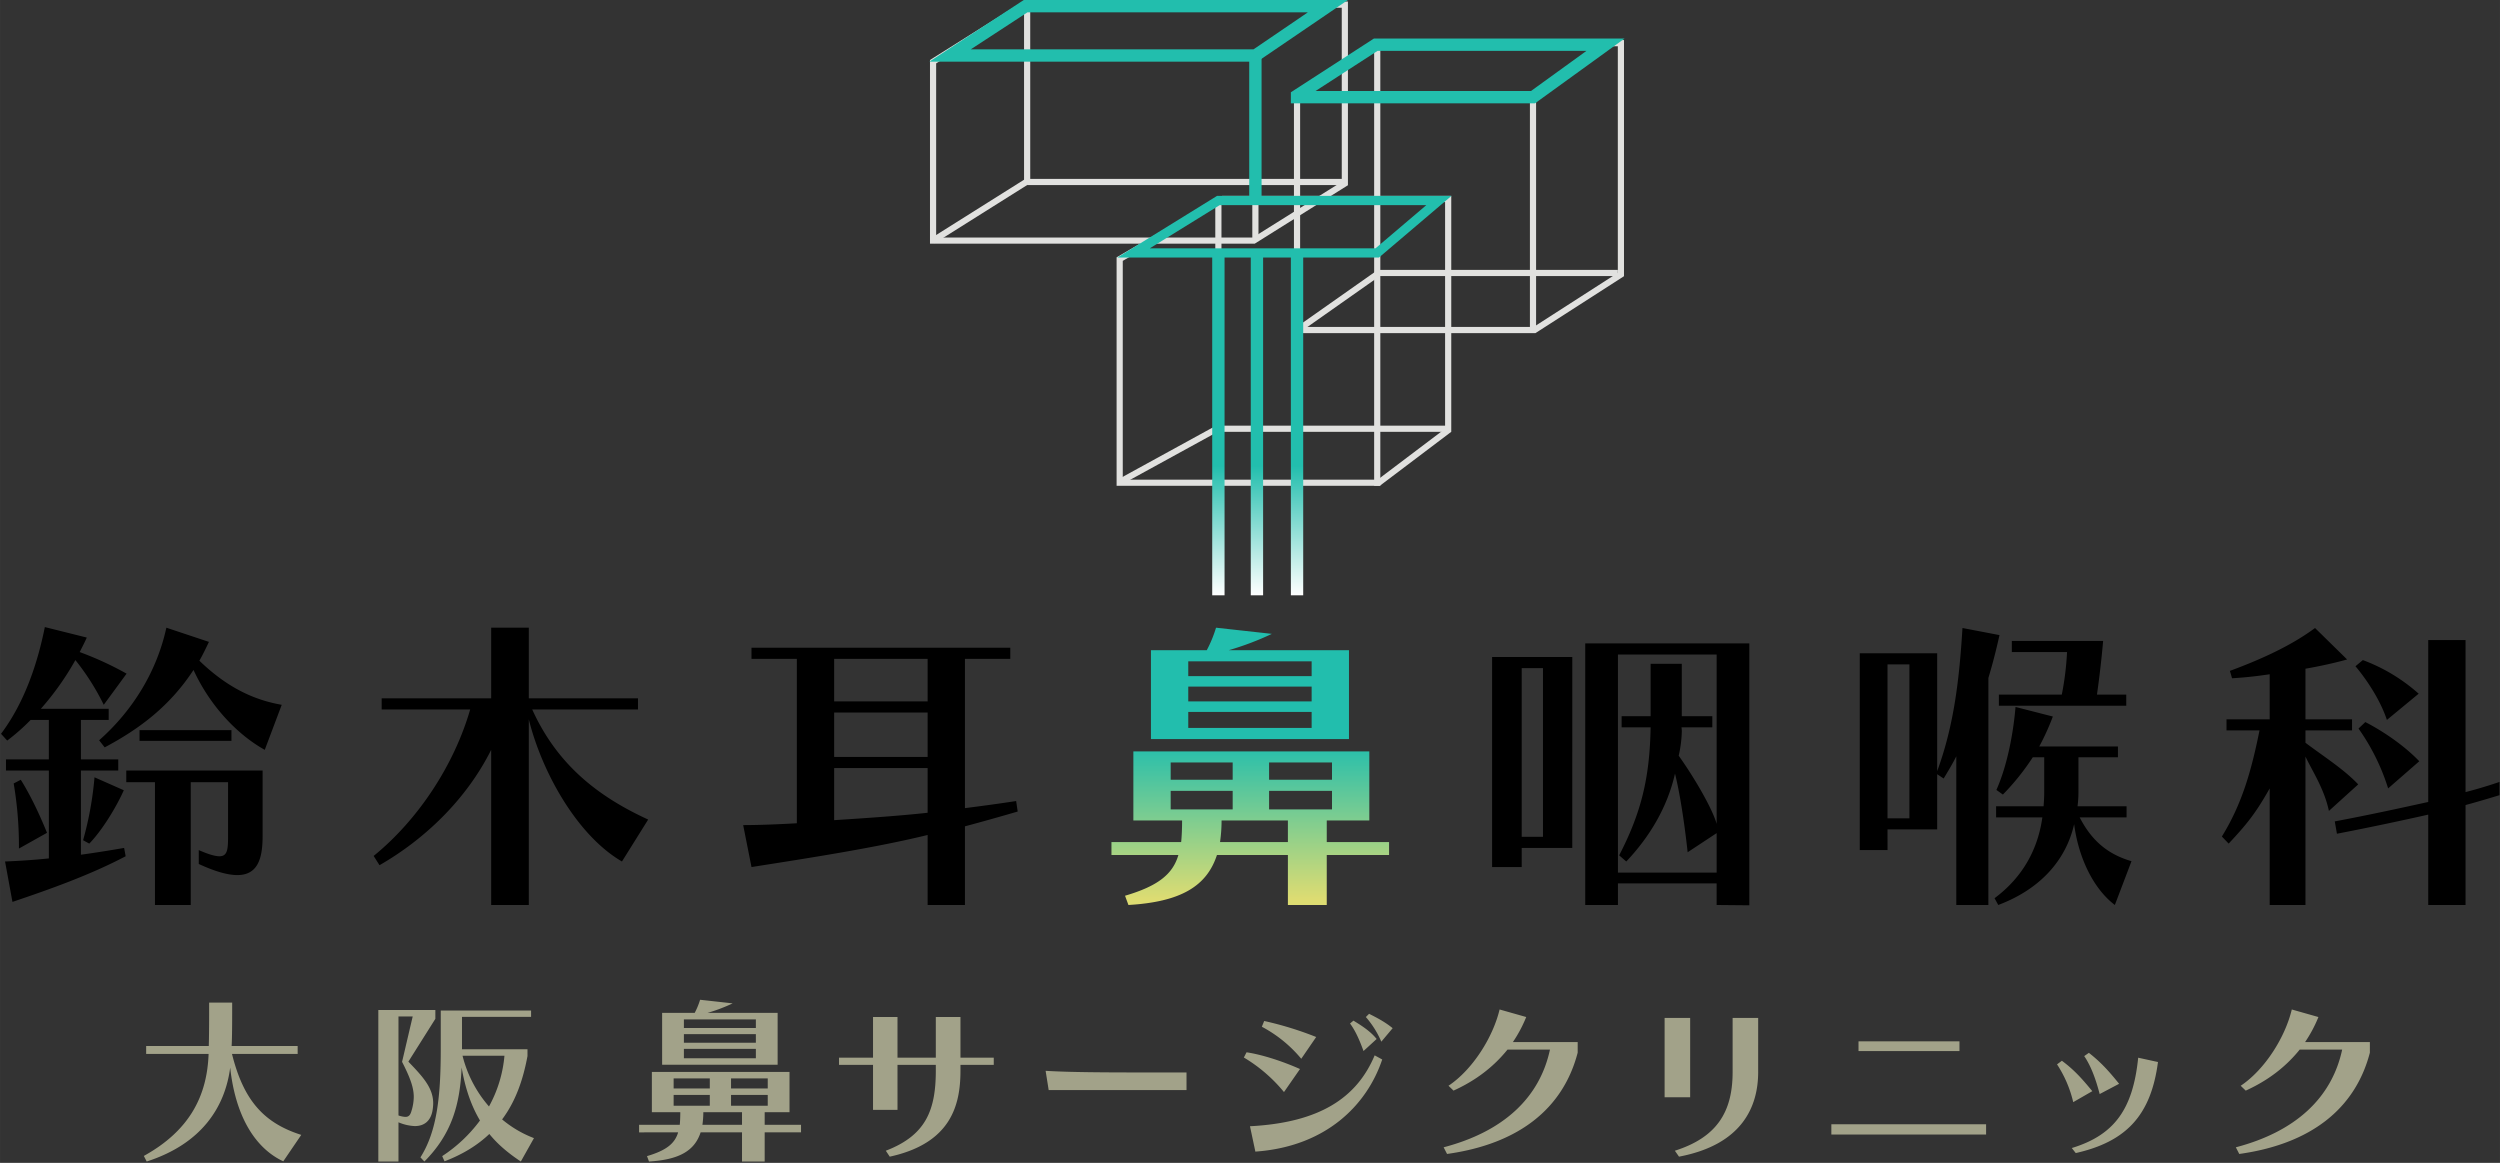<svg id="logo_01.svg" xmlns="http://www.w3.org/2000/svg" xmlns:xlink="http://www.w3.org/1999/xlink" width="214.945" height="99.98" viewBox="0 0 1621 754">
  <rect x="0" y="0" width="1621" height="754" fill="#333333" stroke="none"/>
  <defs>
    <style>
      .cls-1 {
        fill: #a2a289;
      }

      .cls-1, .cls-2, .cls-3, .cls-4, .cls-5, .cls-6, .cls-7 {
        fill-rule: evenodd;
      }

      .cls-3 {
        fill: url(#linear-gradient);
      }

      .cls-4, .cls-5, .cls-6, .cls-7 {
        fill: none;
      }

      .cls-4 {
        stroke: #e1e1df;
        stroke-width: 4px;
      }

      .cls-5, .cls-6 {
        stroke: #22bead;
      }

      .cls-5, .cls-7 {
        stroke-width: 8px;
      }

      .cls-6 {
        stroke-width: 6px;
      }

      .cls-7 {
        stroke: url(#linear-gradient-2);
      }
    </style>
    <linearGradient id="linear-gradient" x1="810.672" y1="586.781" x2="810.672" y2="407" gradientUnits="userSpaceOnUse">
      <stop offset="0" stop-color="#dddc72"/>
      <stop offset="0.021" stop-color="#dddc72"/>
      <stop offset="0.586" stop-color="#22bead"/>
      <stop offset="1" stop-color="#22bead"/>
    </linearGradient>
    <linearGradient id="linear-gradient-2" x1="815.5" y1="163" x2="815.5" y2="386" gradientUnits="userSpaceOnUse">
      <stop offset="0" stop-color="#22bead"/>
      <stop offset="0.624" stop-color="#22bead"/>
      <stop offset="1" stop-color="#fff"/>
    </linearGradient>
  </defs>
  <g id="日本語">
    <path id="大阪_鼻サージクリニック" data-name="大阪 鼻サージクリニック" class="cls-1" d="M195.334,735.863c-24.267-7.7-37.451-22.4-44.918-52.5H193v-5.134H150.183c0.233-3.616.35-10.967,0.35-21v-7.117H135.6v7.467c0,9.917-.116,17.034-0.233,20.65h-40.6v5.134h40.484c-0.933,26.6-11.783,49.467-42,66.151l1.867,3.617c36.168-11.667,50.868-35.818,54.135-60.9,3.15,29.4,14.817,51.567,34.417,60.784Zm63.032,17.267V727.7a29.713,29.713,0,0,0,10.616,2.45c6.3,0,10.034-3.5,11.317-9.334a29.006,29.006,0,0,0,.584-5.366c0-9.917-6.417-17.034-16.1-27.067l17.5-27.768V654.9H245.3V753.13h13.067Zm87.851-15.167a72.136,72.136,0,0,1-20.65-12.134c8.633-11.55,13.533-25.317,16.45-41.067v-4.434H299.55v-21h44.8v-4.083H285.783v25.083c0,30.684-2.45,53.2-13.184,70.118l2.567,2.684c17.267-17.384,23.1-36.051,24.15-61.018,2.334,13.767,6.3,24.967,11.9,34.417a94.766,94.766,0,0,1-24.5,23.1l1.517,3.383c12.133-4.667,21.583-10.617,29.05-17.734,5.6,6.884,12.484,12.6,20.417,17.851ZM260.7,688.5c5.367,10.5,7.583,16.8,7.583,22.751a32.291,32.291,0,0,1-1.633,9.566c-0.7,2.217-1.633,3.384-3.85,3.384a16.653,16.653,0,0,1-4.433-.934V659.1h9.216Zm66.384-3.967a82.856,82.856,0,0,1-10.033,32.9,79.055,79.055,0,0,1-17.15-32.9h27.183Zm177.134,5.834v-33.6h-45.5a108.132,108.132,0,0,0,16.334-6.183l-21.117-2.333a47.006,47.006,0,0,1-3.5,8.516H429.316v33.6h74.9Zm15.167,43.867v-4.9H495.817v-8.167h16.1V695.029H422.665v26.133H441.1c0,2.8-.117,5.951-0.35,8.167H414.382v4.9H439.7c-2.1,7.117-7.467,11.667-20.184,15.4l1.284,3.5c19.833-1.167,29.633-7.117,33.484-18.9h26.833v18.9h14.7v-18.9h23.567ZM490.1,666.561H443.432v-5.6H490.1v5.6Zm0,9.567H443.432v-5.6H490.1v5.6Zm0,10.034H443.432V680.1H490.1v6.067Zm7.7,19.6H474v-6.533h23.8v6.533Zm-37.567,0H436.782v-6.533h23.451v6.533Zm37.567,11.2H474v-7h23.8v7Zm-37.567,0H436.782v-7h23.451v7Zm20.883,12.367H455.449a58.413,58.413,0,0,0,.584-8.167h25.083v8.167Zm163.234-38.85v-4.667H622.767V659.445H606.783v26.367h-24.85V659.445H566.066v26.367H544.015v4.667h22.051v29.167h15.867V690.479h24.85V694.1c0,25.9-6.533,42.118-32.434,52.035l2.567,3.85c40.017-8.751,45.851-33.718,45.851-55.885v-3.616H644.35Zm124.984,16.333V695.379H738.65c-22.051,0-45.618-.117-60.668-1.05l1.983,12.483h89.369ZM903,666.678c-5.133-4.2-10.266-6.767-15.283-9.333l-2.1,2.1a60.7,60.7,0,0,1,10.033,15.983Zm-10.383,7c-4.084-5.016-9.334-8.4-15.05-11.9l-2.217,1.867c3.267,4.317,6.067,10.383,8.75,17.85Zm-39.2-1.283A218.942,218.942,0,0,0,819.7,662.011l-1.517,3.734a84.624,84.624,0,0,1,25.551,20.767Zm-10.5,20.767c-11.55-5.133-24.617-9.334-34.651-10.85l-1.75,3.383a99.6,99.6,0,0,1,26.017,22.4Zm48.417-8.867c-11.55,27.534-35.7,43.634-80.851,45.968l3.5,16.45c45.851-3.267,72.335-30.217,82.252-59.734Zm131.637-8.633h-42a86.922,86.922,0,0,0,8.634-16.217l-17.267-4.9c-4.2,17.733-17.267,38.85-33.134,49.467l3.266,3.15c14.117-6.417,25.668-15.05,35-26.6H1005c-6.65,31.034-29.867,53.084-68.951,63.351l2.216,4.317c45.968-6.417,75.135-28.934,84.705-65.685v-6.883Zm72.93,35.817V660.028h-16.57v51.451h16.57Zm-7.23,38.5c41.18-7.817,51.33-32.668,51.33-54.835V660.028h-16.57v35.117c0,25.9-10.26,42.351-37.45,50.985ZM1270.52,681.5v-6.3h-65.45v6.3h65.45Zm17.26,54.134v-6.65H1187.45v6.65h100.33Zm86.25-32.9c-6.3-7.817-11.66-13.884-19.6-20.067l-3.03,2.1c4.43,6.533,7.47,14.817,10.03,24.617Zm-17.38,4.783c-6.53-7.933-11.67-13.767-19.72-19.717l-3.15,2.334a76.3,76.3,0,0,1,10.5,24.5Zm-10.73,40.134c32.55-7.35,48.76-24.267,53.31-59.034l-12.83-2.8c-3.38,33.484-15.52,50.167-43.05,58.568Zm190.71-71.984h-42a86.6,86.6,0,0,0,8.64-16.217l-17.27-4.9c-4.2,17.733-17.27,38.85-33.13,49.467l3.26,3.15c14.12-6.417,25.67-15.05,35-26.6h27.54c-6.65,31.034-29.87,53.084-68.95,63.351l2.21,4.317c45.97-6.417,75.14-28.934,84.7-65.685v-6.883Z"/>
    <path id="鈴木耳鼻咽喉科" class="cls-2" d="M182.671,457c-17.2-3-34.8-10.6-53.4-28.6,2.2-3.8,4.2-8,6.2-12.2l-27.6-9.2c-6,27.6-21.2,53.2-43.6,73l3.6,4.6c23-12.2,42.4-27,57.6-50.2,11.8,25.6,30.6,43.2,46.2,51.8Zm-32.6,23.4v-7h-59.6v7h59.6Zm-69.6,69.4c-9.2,1.6-19.2,3.2-28,4.4V499.6h24.2v-7.2h-24.2V466.8h18v-7.2h-44a181.217,181.217,0,0,0,22.4-31.6,154.936,154.936,0,0,1,18.4,29l14.8-20.2a210.831,210.831,0,0,0-30.4-14c1.6-3.2,3.2-6.2,4.6-9.4l-27.2-6.8c-4.6,22.8-12.8,48.4-28.4,69.2l4,4.4a135.052,135.052,0,0,0,15.2-13.4h11.8v25.6H3.873v7.2h27.8v57c-9.6,1-19,1.6-28.4,2l4.8,26.2c24.8-8.4,50.2-17.4,73.4-29.6Zm-22.6-2.8c8.4-8.6,17.6-23.8,22.4-34.6l-19-8.4a218.448,218.448,0,0,1-7.4,40.8Zm-27.4-7c-4.6-11.4-10.6-24.2-17-34.4l-4.6,2.4a243.634,243.634,0,0,1,3.4,42.2Zm93.2,46.8V507.2h24.2v35c0,8.6-.4,13-5.6,13-2.8,0-7-1.2-13.4-4v9c10.8,5,19,7.2,25,7.2,13.2,0,16.4-10.6,16.4-25.2V499.6h-88.4v7.6h18.6v79.6h23.2Zm296.6-55.4c-34-15.6-59.4-36.6-75.2-71.4h68.6v-7.2h-70.8V407h-24.4v45.8h-71V460h57.4c-10.4,36-33.6,71.4-62.6,95l3.8,6c28.6-16.4,56-42,72.4-74.8V586.8h24.4V466.4c8.4,34,31.2,75.2,60.4,92.2Zm205.4,55.4v-51q16.8-4.5,34.2-9.6l-1-6.8c-11.8,1.8-22.2,3.2-33.2,4.6V427.2h29.4V420h-167.8v7.2h29.4V533.8c-9.8.6-24.2,1.2-34.8,1.2l5.4,27.2c38.2-6,80.8-12.6,114.2-20.8v45.4h24.2Zm-24.2-132h-60.6V427.2h60.6v27.6Zm0,36h-60.6V462h60.6v28.8Zm0,36.2c-18,2-41.8,3.6-60.6,4.8V498h60.6v29Zm418,22.8V426h-52V562.2h19.2V549.8h32.8Zm114.8,37.2V417.2h-106.4V586.8h21.2v-14h64v14Zm-133.8-44.4h-13.8V433.2h13.8V542.6Zm112.6,23.2h-64V424.4h64V534.2c-2.8-10-14.6-30.2-24.6-44.2a79.2,79.2,0,0,0,2-15.2,16.166,16.166,0,0,0-.2-3.2h20v-7.2h-19.8v-34h-20.2v34h-18.8v7.2h18.8c-0.6,32.2-5.8,54.8-20.4,83l4.6,4c14.8-15.6,26.6-34.8,31.6-57,5,20,8.2,51,8.2,51l18.8-12.4v25.6Zm265.6-108.2v-7.2h-19c1.4-9.8,3-23,4-34.8h-59.2v7.2h35.8a188.133,188.133,0,0,1-3.4,27.6h-40.8v7.2h82.6Zm-89.4,129.2V439.6c2.6-8.6,5-17.8,7.2-27.8l-24-4.6c-2,32.6-5.4,63-16.4,92.8V423.6h-50.2V551.2h18V537.8h32.2V502l4.2,2.8c3-5,5.8-9.6,8.2-14.4v96.4h20.8Zm92.8-28.4c-14.4-4.2-25.4-12.4-33.6-28.4h30.4v-7.2h-31.8a68.025,68.025,0,0,0,.6-9V491h25.6v-7h-51a160.409,160.409,0,0,0,8.8-19.4l-24.2-6.2c-1.4,16.6-5.2,37.6-12.4,53.8l4.2,3a155.7,155.7,0,0,0,19.4-24.2h7.4v22.8c0,3-.2,6-0.4,9h-30.8V530h30c-2.8,20-12.2,38.4-31,52.4l2.4,4.4c29.2-11,44.4-31,49.2-52.4,2.8,21.6,12.4,41.8,26.4,52.4Zm-144-27.8h-14.2V430.8h14.2v99.8Zm330.2-80.8a114.205,114.205,0,0,0-36.2-21.8l-4.8,4s14.2,16.2,20.4,34.8Zm0.4,43.8c-15-15.6-35-25.4-35-25.4l-4.4,4.2a138.324,138.324,0,0,1,19.2,38.8Zm-73.8,93.2V490.6c4.6,9.6,12.2,21,15.2,35.2l19-17.2c-9.2-9.8-23.4-18.8-34.2-27v-8h30.2v-7.2h-30.2V433.6c9.2-1.6,19.2-3.8,27-6l-20.8-20.4c-14.6,10.8-33,19.6-55.2,27.8l1.4,4.8c9.2-.6,14.8-1.2,24.4-2.6v29.2h-28v7.2h21.4c-5.2,25.8-11.2,47.4-24.4,68.8l4.4,4.6c11.8-12.6,17.6-19.8,26.6-35.8v75.6h23.2Zm103.8,0V522c9.6-2.6,22-6.4,22-6.4V507s-9.6,3.4-22,6.6V415h-24.2V520c-15.4,3.4-38.2,8.4-60.6,12.6l1.4,8c21.8-4.2,44.2-9,59.2-12.4v58.6h24.2Z"/>
    <path id="鼻_グラデ" class="cls-3" d="M874.671,479.2V421.6h-78a185.465,185.465,0,0,0,28-10.6l-36.2-4a80.669,80.669,0,0,1-6,14.6h-36.2v57.6h128.4Zm26,75.2V546h-40.4V532h27.6V487.2h-153V532h31.6c0,4.8-.2,10.2-0.6,14h-45.2v8.4h43.4c-3.6,12.2-12.8,20-34.6,26.4l2.2,6c34-2,50.8-12.2,57.4-32.4h46v32.4h25.2V554.4h40.4Zm-50.2-116h-80v-9.6h80v9.6Zm0,16.4h-80v-9.6h80v9.6Zm0,17.2h-80V461.6h80V472Zm13.2,33.6h-40.8V494.4h40.8v11.2Zm-64.4,0h-40.2V494.4h40.2v11.2Zm64.4,19.2h-40.8v-12h40.8v12Zm-64.4,0h-40.2v-12h40.2v12Zm35.8,21.2h-44a100.142,100.142,0,0,0,1-14h43v14Z"/>
  </g>
  <g id="ロゴ">
    <path id="シェイプ_1" data-name="シェイプ 1" class="cls-4" d="M664,3L605,40V156H813l59-37V3H664Z"/>
    <path id="シェイプ_1-2" data-name="シェイプ 1" class="cls-4" d="M793,129l-67,39V313H894l45-34V129H793Z"/>
    <path id="シェイプ_2" data-name="シェイプ 2" class="cls-4" d="M871,118H666"/>
    <path id="シェイプ_1-3" data-name="シェイプ 1" class="cls-4" d="M891,28L841,62V214H995l56-36V28H891Z"/>
    <path id="シェイプ_2-2" data-name="シェイプ 2" class="cls-4" d="M814,111v45"/>
    <path id="シェイプ_2-3" data-name="シェイプ 2" class="cls-4" d="M790,131v45"/>
    <path id="シェイプ_2-4" data-name="シェイプ 2" class="cls-4" d="M666,4V119"/>
    <path id="シェイプ_2-5" data-name="シェイプ 2" class="cls-4" d="M1049,177H894"/>
    <path id="シェイプ_2-6" data-name="シェイプ 2" class="cls-4" d="M894,177l-54,38"/>
    <path id="シェイプ_2-7" data-name="シェイプ 2" class="cls-4" d="M939,278H790"/>
    <path id="シェイプ_2-8" data-name="シェイプ 2" class="cls-4" d="M789,278l-62,34"/>
    <path id="シェイプ_2-9" data-name="シェイプ 2" class="cls-4" d="M667,117l-62,39"/>
    <path id="シェイプ_2-10" data-name="シェイプ 2" class="cls-4" d="M893,30V315"/>
    <path id="シェイプ_2-11" data-name="シェイプ 2" class="cls-4" d="M994,64V215"/>
    <path id="シェイプ_1-4" data-name="シェイプ 1" class="cls-5" d="M665,4L616,36H814L861,4H665Z"/>
    <path id="シェイプ_2-12" data-name="シェイプ 2" class="cls-5" d="M814,36v93"/>
    <path id="シェイプ_1-5" data-name="シェイプ 1" class="cls-6" d="M790,130l-55,34H893l40-34H790Z"/>
    <path id="シェイプ_1-6" data-name="シェイプ 1" class="cls-5" d="M892,29L841,62v1H994l47-34H892Z"/>
    <path id="シェイプ_2-13" data-name="シェイプ 2" class="cls-7" d="M815,163V386m26-223V386M790,163V386"/>
  </g>
</svg>
